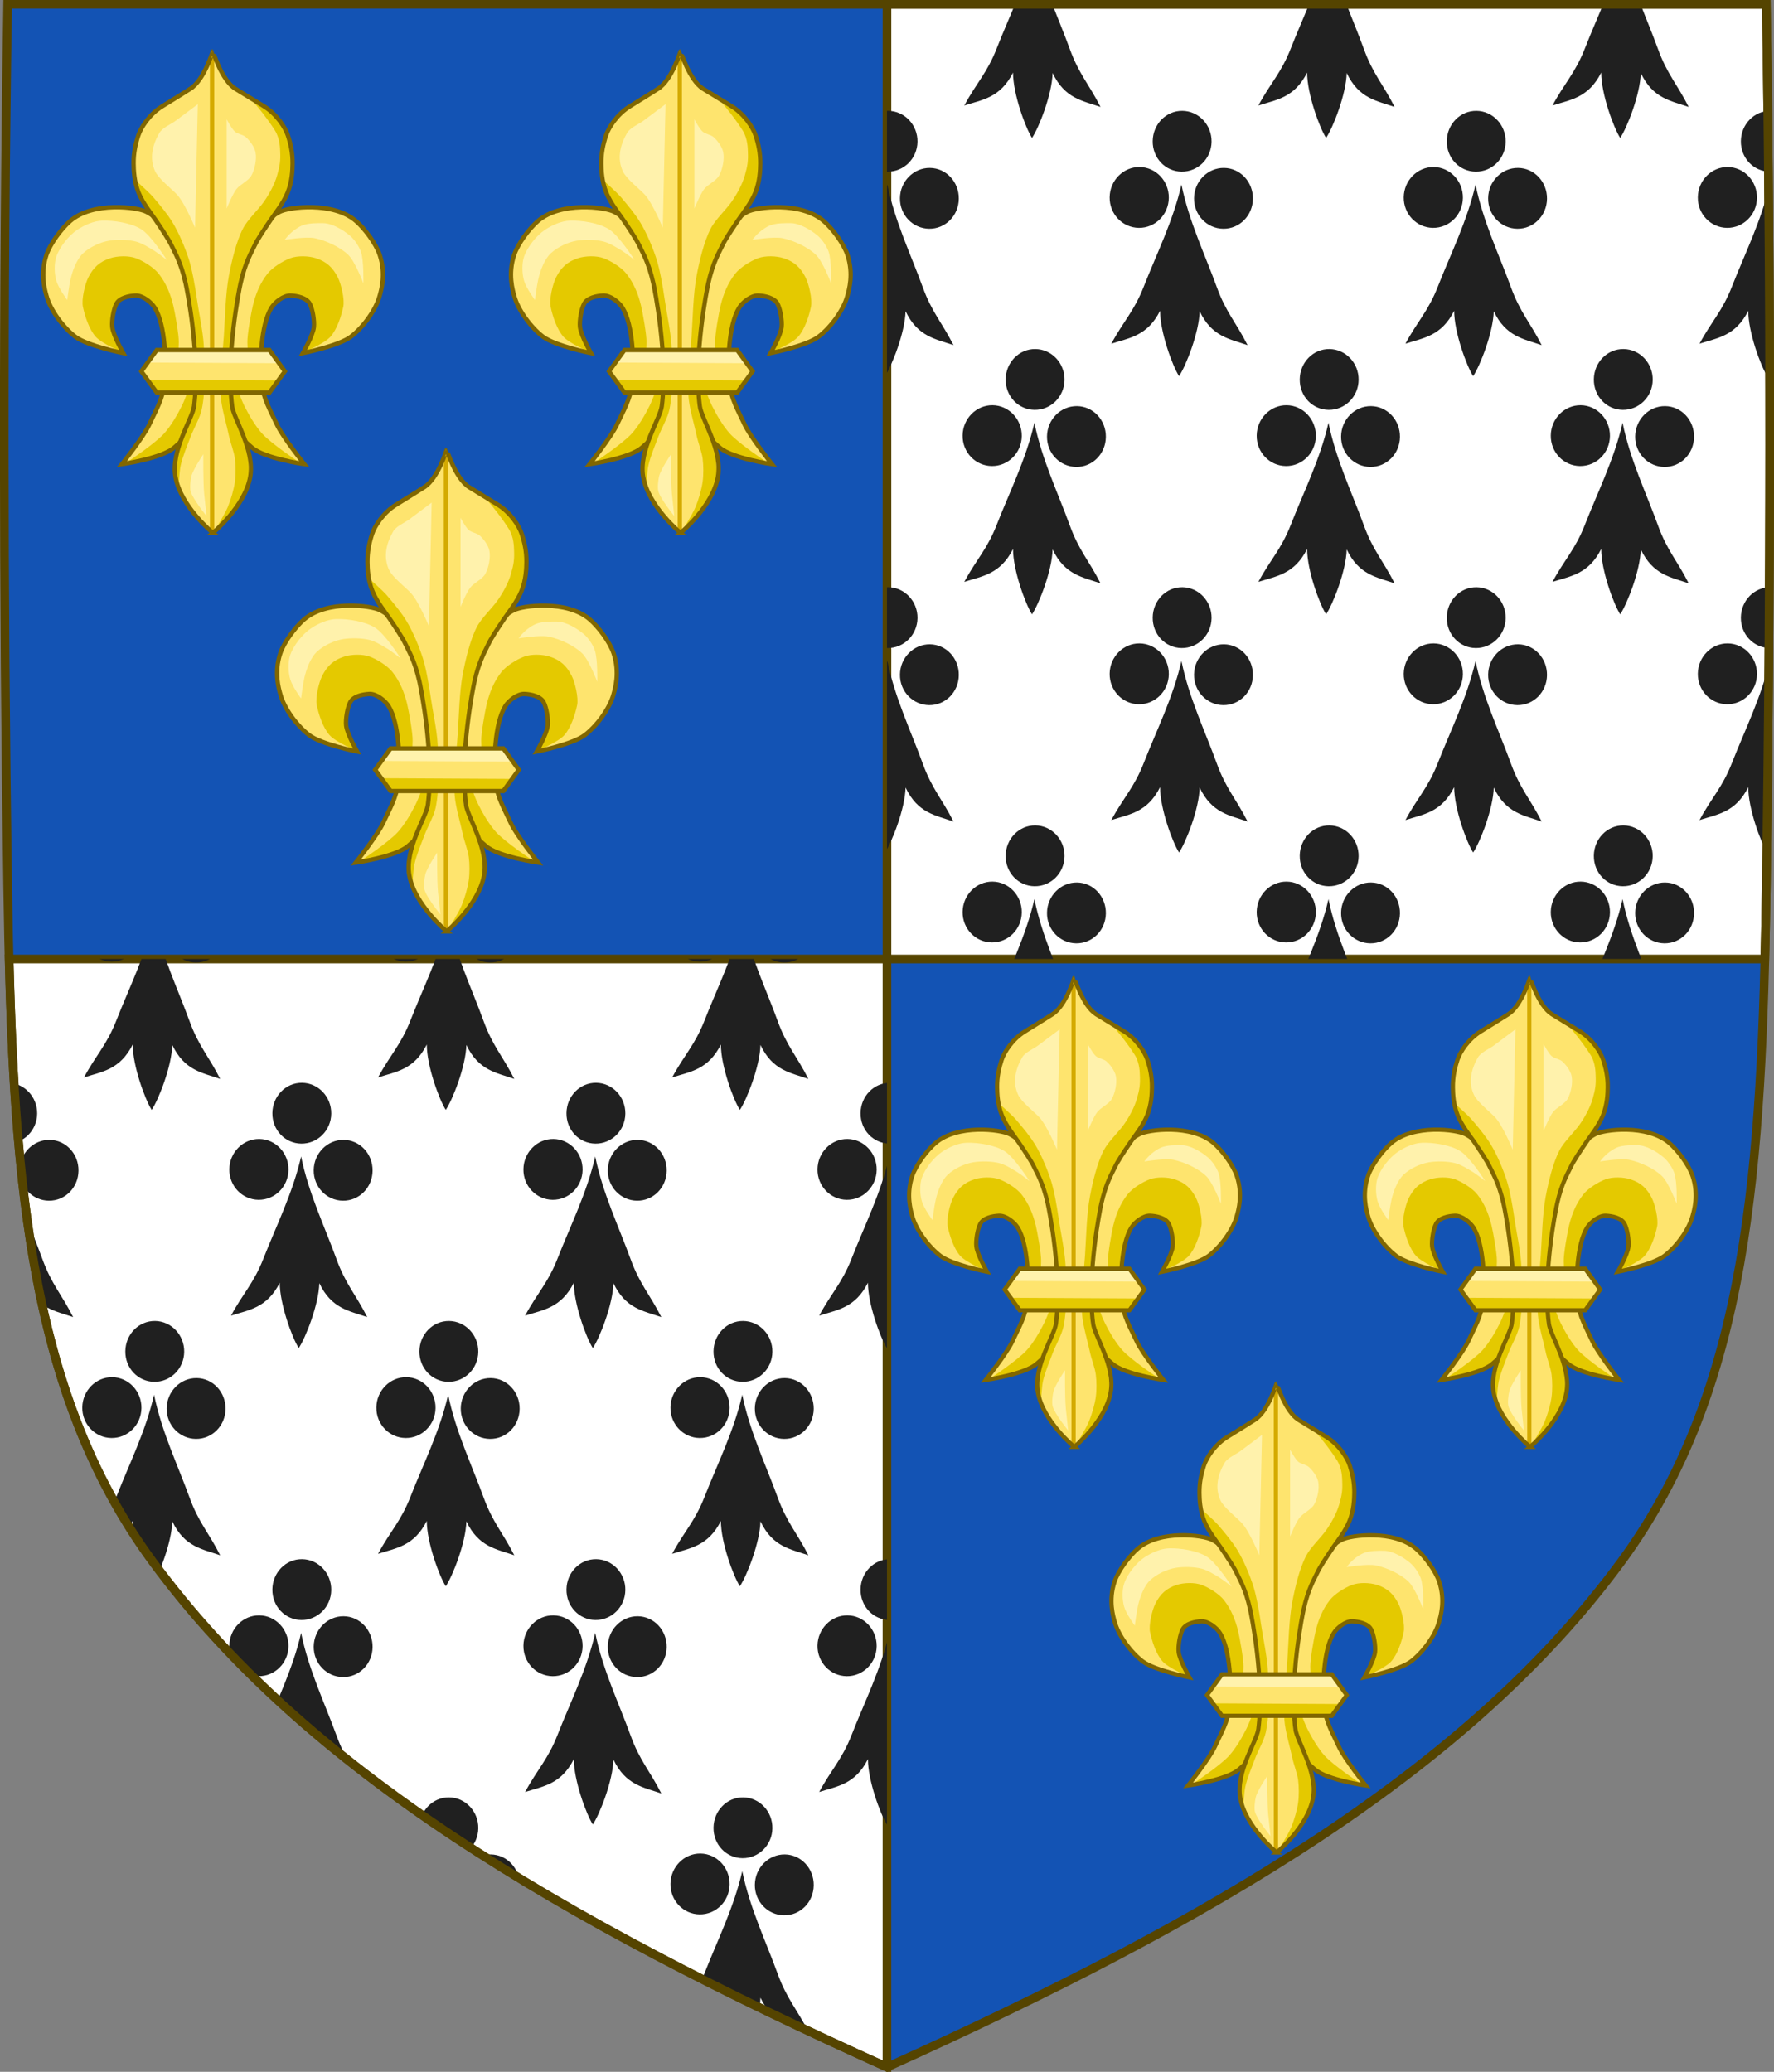 <svg xmlns="http://www.w3.org/2000/svg" xmlns:xlink="http://www.w3.org/1999/xlink" width="409.629" height="478.406"><rect width="100%" height="100%" fill="#808080" stroke="none"/><defs><clipPath id="d" clipPathUnits="userSpaceOnUse"><use height="100%" width="100%" xlink:href="#a"/></clipPath></defs><g transform="translate(-92.53 -25.313)"><path d="M94.298 26.317c-1.076 67.808-1.013 135.625 0 203.431.975 65.33 4.234 116.31 33.501 156.172 35.255 48.019 93.988 82.671 169.54 116.717 75.551-34.046 134.285-68.698 169.54-116.717 29.267-39.862 32.526-90.843 33.5-156.172 1.013-67.806 1.077-135.623 0-203.43z" style="display:inline;fill:#1353b4;fill-opacity:1;stroke:none"/><path id="a" transform="translate(92.53 25.313)" d="M204.809 1.004v220.44h202.699c.139-5.572.255-11.214.342-17.008 1.012-67.806 1.076-135.624 0-203.432H204.809zm0 220.44H2.11C3.54 278.68 8.6 324.28 35.27 360.606c35.255 48.019 93.987 82.672 169.539 116.717v-255.88z" style="display:inline;opacity:1;vector-effect:none;fill:#fff;fill-opacity:1;stroke:#540;stroke-width:2;stroke-linecap:butt;stroke-linejoin:miter;stroke-miterlimit:4;stroke-dasharray:none;stroke-dashoffset:0;stroke-opacity:1;marker:none;font-variant-east_asian:normal"/><g id="c" style="stroke-width:1.262" transform="matrix(.792 0 0 .792 -356.144 -79.578)"><use height="100%" width="100%" transform="matrix(-1 0 0 1 1393.627 0)" xlink:href="#b"/><g id="b"><path d="M711 360.348c-.626-5.873-.293-16.95 2.8-21.984 1.045-1.701 3.606-3.682 5.602-3.598 1.967.083 4.673.664 5.601 2.398.85 1.59 1.403 5.004 1.2 6.796-.28 2.488-3.2 7.594-3.2 7.594s10.462-2.097 14.003-4.796c3.504-2.67 7.286-7.733 8.403-11.992.383-1.461 1.879-6.187-.01-11.855-1.097-3.29-4.395-7.693-6.947-9.888-6.664-5.73-19.605-4.064-22.251-2.64-3.5 1.884-7.766 5.89-9.203 9.593-1.115 2.875-3.434 11.36-4.001 14.39-1.157 6.185-1.492 8.519-2 14.79-.35 4.305-1.311 8.17-.4 12.392.49 2.274 1.102 7.494 2.433 10.932 1.337 3.455 3.396 5.127 5.168 6.655 3.62 3.123 15.205 4.797 15.205 4.797s-6.365-8.02-8.003-11.592c-1.944-4.24-3.907-7.353-4.4-11.992z" style="display:inline;opacity:1;vector-effect:none;fill:#fee46e;fill-opacity:1;stroke:none;stroke-width:.866;stroke-linecap:butt;stroke-linejoin:miter;stroke-miterlimit:4;stroke-dasharray:none;stroke-dashoffset:0;stroke-opacity:1"/><path style="fill:#e4c900;fill-opacity:1;fill-rule:evenodd;stroke:none;stroke-width:1.722" d="m721.76 383.275-3.052-.049-9.774-3.069-11.73-10.323 3.147-18.466s3.391 11.135 5.588 15.593c1.275 2.586 3.258 5.954 5.203 8.085 2.719 2.979 10.618 8.229 10.618 8.229z"/><path style="display:inline;fill:#e4c900;fill-opacity:1;fill-rule:evenodd;stroke:none;stroke-width:1.722" d="M723.325 351.282s5.95-2.508 7.724-4.523c1.89-2.15 3.157-5.976 3.728-8.78.43-2.112-.62-6.594-1.598-8.514-1.48-2.902-3.291-4.58-6.392-5.587-2.127-.691-5.36-.78-7.456 0-2.177.809-5.223 2.699-6.658 4.523-2.164 2.75-3.44 5.911-4.261 9.312-.507 2.095-1.643 8.488-1.598 10.642.04 1.917.266 7.982.266 7.982l3.995 6.651.1-.303-.299-11.03v-4.62l2.089-7.155 3.431-4.621 4.029-.596 3.88 1.937 1.64 4.174-.298 5.068-2.322 5.44z"/><path style="display:inline;fill:none;stroke:#806600;stroke-width:1.262;stroke-linecap:butt;stroke-linejoin:miter;stroke-miterlimit:4;stroke-dasharray:none;stroke-opacity:1" d="M711 360.348c-.626-5.873-.293-16.95 2.8-21.984 1.045-1.701 3.606-3.682 5.602-3.598 1.967.083 4.673.664 5.601 2.398.85 1.59 1.403 5.004 1.2 6.796-.28 2.488-3.2 7.594-3.2 7.594s10.462-2.097 14.003-4.796c3.504-2.67 7.286-7.733 8.403-11.992.383-1.461 1.879-6.187-.01-11.855-1.097-3.29-4.395-7.693-6.947-9.888-6.664-5.73-19.605-4.064-22.251-2.64-3.5 1.884-7.766 5.89-9.203 9.593-1.115 2.875-3.434 11.36-4.001 14.39-1.157 6.185-1.492 8.519-2 14.79-.35 4.305-1.311 8.17-.4 12.392.49 2.274 1.102 7.494 2.433 10.932 1.337 3.455 3.396 5.127 5.168 6.655 3.62 3.123 15.205 4.797 15.205 4.797s-6.365-8.02-8.003-11.592c-1.944-4.24-3.907-7.353-4.4-11.992z"/></g><path d="M654.288 336.079s.518-4.097.976-6.092c.563-2.454 1.802-5.852 3.658-7.554 1.962-1.8 4.935-3.213 7.561-3.655 2.31-.39 5.534-.33 7.805.244 1.745.44 3.83 1.743 5.366 2.68 1.162.709 3.659 2.68 3.659 2.68s-4.539-7.19-7.561-9.015c-2.948-1.78-7.777-2.527-11.22-2.437-2.502.065-5.233 1.295-7.317 2.68-2.474 1.644-5.13 4.99-6.098 7.798-.69 2.004-.606 5.034 0 7.066.65 2.177 3.17 5.605 3.17 5.605zM717.704 318.534s6.197-1.021 8.78-.487c3.205.662 7.416 2.589 9.757 4.873 2.013 1.966 4.39 8.285 4.39 8.285s.197-6.632-.732-9.26c-.56-1.586-1.887-3.54-3.17-4.63-1.97-1.672-5.22-3.618-7.805-3.654-1.358-.02-4.467-.088-6.308.754-3.135 1.433-4.912 4.12-4.912 4.12z" style="fill:#fff2ac;fill-opacity:1;fill-rule:evenodd;stroke:none;stroke-width:1.722"/><g style="stroke-width:.795;stroke-miterlimit:4;stroke-dasharray:none"><path d="M510 854s8.58-7.038 10-15c1.277-7.162-4.41-15.552-4.841-18.925-1.724-13.492 1.929-31.467 2.258-32.936 1.308-5.836 2.954-8.333 3.83-10.244.631-1.376 2.434-4.111 4.236-6.763 1.035-1.522 3.338-4.355 4.512-7.237 1.243-3.054 1.329-6.163 1.347-7.823.03-2.826-.503-5.23-1.254-7.532-.713-2.188-3.036-5.768-6.403-7.826-3.63-2.218-6.565-4.002-7.682-4.708C512.314 732.673 510.043 725 510 725c-.043 0-2.314 7.673-6.003 10.006-1.117.706-3.918 2.49-7.548 4.708-3.367 2.058-5.69 5.638-6.403 7.826-.75 2.301-1.284 4.706-1.254 7.532.018 1.66.104 4.769 1.347 7.823 1.174 2.882 3.477 5.715 4.512 7.237 1.802 2.652 3.604 5.387 4.235 6.763.877 1.911 2.523 4.408 3.83 10.244.33 1.47 3.983 19.444 2.26 32.936-.432 3.373-6.253 11.763-4.976 18.925 1.42 7.962 10 15 10 15z" style="display:inline;fill:#fee46e;fill-opacity:1;fill-rule:evenodd;stroke:none;stroke-width:.795" transform="matrix(1.089 0 0 1.088 141.14 -525.487)"/><path d="m510 854-.01-127.955" style="fill:none;stroke:#d4aa00;stroke-width:1.159;stroke-linecap:butt;stroke-linejoin:miter;stroke-miterlimit:4;stroke-dasharray:none;stroke-opacity:1" transform="matrix(1.089 0 0 1.088 141.14 -525.487)"/></g><path d="m697.025 403.692 7.621-8.493 2.932-5.565-.586-7.614-2.052-7.907-3.225-7.029v-11.421l1.173-11.422 1.465-12.593 3.225-9.957 5.276-7.321 4.397-7.615 1.76-4.1.879-7.321-1.173-7.029-3.711-5.942-7.135-4.894s4.227 4.748 7 9.213c1.489 2.397 1.47 5.339 1.501 6.016.132 2.896-.089 4.239-.88 7.029-.73 2.58-2.28 5.41-3.81 7.614-1.714 2.47-4.78 5.235-6.156 7.907-1.974 3.831-3.305 9.53-4.104 13.765-.981 5.198-1.116 12.293-1.466 17.571-.355 5.354-1.304 12.515-.88 17.864.27 3.402 1.744 8.17 2.346 11.13.416 2.046 1.493 4.664 1.759 6.735.257 2.004.275 4.734 0 6.736-.311 2.26-1.18 5.213-2.052 7.321-.962 2.327-4.104 7.322-4.104 7.322zM686.765 390.806s.178-4.545.586-6.443c.566-2.635 1.982-5.97 2.931-8.493.902-2.398 2.693-5.402 3.225-7.907 1.169-5.503.914-13.127.586-18.743-.243-4.168-1.464-9.631-2.052-13.765-.461-3.247-1.325-8.303-2.345-11.421-1.088-3.326-2.87-7.572-4.69-10.56-1.547-2.54-3.643-5.039-5.57-7.304-1.49-1.753-5.57-5.272-5.57-5.272l.567.214.673 3.136 2.691 4.481 2.692 4.93 4.485 6.945 2.916 7.394 1.57 7.842 1.345 10.755.673 10.754v10.083l-2.467 5.153-2.916 7.842-.897 6.498z" style="fill:#e4c900;fill-opacity:1;fill-rule:evenodd;stroke:none;stroke-width:1.722"/><path d="M696.74 403.975s9.349-7.66 10.895-16.325c1.39-7.796-4.805-16.926-5.274-20.598-1.878-14.684 2.102-34.247 2.46-35.846 1.425-6.352 3.219-9.07 4.173-11.15.687-1.496 2.651-4.474 4.615-7.36 1.126-1.656 3.636-4.74 4.914-7.876 1.355-3.325 1.448-6.708 1.468-8.515.033-3.076-.548-5.693-1.366-8.197-.776-2.381-3.308-6.278-6.976-8.517-3.955-2.415-7.152-4.356-8.368-5.124-4.02-2.54-6.493-10.89-6.54-10.89-.047 0-2.521 8.35-6.54 10.89-1.217.768-4.268 2.71-8.222 5.124-3.669 2.24-6.2 6.136-6.977 8.517-.817 2.504-1.398 5.121-1.365 8.197.02 1.807.112 5.19 1.467 8.515 1.279 3.136 3.788 6.22 4.915 7.876 1.963 2.886 3.927 5.864 4.614 7.36.955 2.08 2.748 4.798 4.173 11.15.359 1.6 4.339 21.162 2.46 35.846-.469 3.672-6.81 12.802-5.42 20.598 1.547 8.665 10.895 16.325 10.895 16.325z" style="display:inline;fill:none;stroke:#806600;stroke-width:1.262;stroke-linecap:butt;stroke-linejoin:miter;stroke-miterlimit:4;stroke-dasharray:none;stroke-opacity:1"/><path d="m691.558 314.997.802-36.021-6.41 4.803c-1.443 1.08-3.909 2.04-4.808 3.602-2.052 3.562-2.953 7.487-1.202 11.206 1.036 2.2 4.758 5.02 6.41 6.804 2.228 2.406 5.208 9.605 5.208 9.605zM700.773 309.393v-26.015s1.429 2.743 2.403 3.602c.806.711 2.407.882 3.205 1.601 1.164 1.049 2.5 2.867 2.804 4.403.405 2.033-.2 4.989-1.201 6.804-.863 1.563-3.328 2.58-4.407 4.002-1.136 1.498-2.804 5.603-2.804 5.603zM694.22 392.641c-.335-3.468-.258-11.607-.258-11.607s-2.963 4.378-3.458 6.358c-.263 1.049-.525 3.316-.254 4.362.621 2.393 4.665 7.305 4.665 7.305s-.54-4.823-.695-6.418z" style="fill:#fff2ac;fill-opacity:1;fill-rule:evenodd;stroke:none;stroke-width:1.722"/><path style="display:inline;fill:#fee46e;fill-opacity:1;fill-rule:evenodd;stroke:none;stroke-width:.866;stroke-miterlimit:4;stroke-dasharray:none" d="m717.742 356.869-4.497-6.224H680.4l-4.514 6.224 4.514 6.195h32.845z"/><path d="m678.346 354.293 37.254.202-2.752-3.89-32.555-.067z" style="fill:#fff2ac;fill-opacity:1;fill-rule:evenodd;stroke:none;stroke-width:.866;stroke-miterlimit:4;stroke-dasharray:none"/><path d="m715.445 359.53-37.254-.2 2.752 3.889 32.555.067z" style="display:inline;fill:#e4c900;fill-opacity:1;fill-rule:evenodd;stroke:none;stroke-width:.866;stroke-miterlimit:4;stroke-dasharray:none"/><path d="m717.742 356.869-4.497-6.224H680.4l-4.514 6.224 4.514 6.195h32.845z" style="display:inline;fill:none;stroke:#806600;stroke-width:1.262;stroke-linecap:butt;stroke-linejoin:miter;stroke-miterlimit:4;stroke-dasharray:none;stroke-opacity:1"/></g><use height="100%" width="100%" transform="translate(-54 -92)" xlink:href="#c"/><use xlink:href="#c" transform="translate(54 -92)" width="100%" height="100%"/><use style="stroke-width:1.026" height="100%" width="100%" transform="matrix(.974 0 0 .974 196.727 218.952)" xlink:href="#c"/><use style="stroke-width:1.026" xlink:href="#c" transform="matrix(.974 0 0 .974 150.004 125.301)" width="100%" height="100%"/><use style="stroke-width:1.026" height="100%" width="100%" transform="matrix(.974 0 0 .974 255.245 125.301)" xlink:href="#c"/><g clip-path="url(#d)"><g id="f" clip-path="none" transform="translate(295.535 33.977)"><path id="e" style="color:#000;display:inline;overflow:visible;visibility:visible;fill:#202020;fill-opacity:1;stroke:none;stroke-width:.7;marker:none;enable-background:accumulate" d="M103.754 88.953c1.713 8.478 5.507 16.347 8.168 23.692 2.11 5.83 4.468 8.173 7.097 13.388-4.093-1.432-8.247-1.903-11.062-7.838-.113 4.893-3.168 12.646-4.756 14.994-1.529-2.381-4.39-10.196-4.38-15.09-2.962 5.873-7.127 6.256-11.255 7.6 2.758-5.157 5.249-7.45 7.506-13.233 2.843-7.287 6.758-15.074 8.682-23.513zm-9.66-4.047c3.764.04 6.79 3.241 6.742 7.13-.049 3.889-3.154 6.957-6.918 6.917-3.763-.04-6.791-3.173-6.743-7.062.05-3.888 3.156-7.025 6.919-6.985zm19.487.206c3.763.04 6.724 3.241 6.675 7.13-.049 3.889-3.088 6.957-6.85 6.917-3.764-.04-6.793-3.172-6.744-7.061.05-3.889 3.156-7.026 6.919-6.986zm-9.613-13.182c3.763.04 6.79 3.242 6.742 7.13-.048 3.89-3.155 6.957-6.918 6.917-3.763-.04-6.725-3.172-6.676-7.06.048-3.89 3.089-7.027 6.852-6.987z"/><use height="100%" width="100%" transform="translate(-67.908)" xlink:href="#e"/><use transform="translate(67.908)" xlink:href="#e" width="100%" height="100%"/><use height="100%" width="100%" xlink:href="#e" transform="translate(101.862 -55)"/><use transform="translate(33.954 -55)" xlink:href="#e" width="100%" height="100%"/><use height="100%" width="100%" xlink:href="#e" transform="translate(-33.954 -55)"/><use transform="translate(-101.862 -55)" xlink:href="#e" width="100%" height="100%"/><use height="100%" width="100%" transform="translate(0 110)" xlink:href="#e"/><use xlink:href="#e" transform="translate(-67.908 110)" width="100%" height="100%"/><use height="100%" width="100%" xlink:href="#e" transform="translate(67.908 110)"/><use transform="translate(101.862 55)" xlink:href="#e" width="100%" height="100%"/><use height="100%" width="100%" xlink:href="#e" transform="translate(33.954 55)"/><use transform="translate(-33.954 55)" xlink:href="#e" width="100%" height="100%"/><use height="100%" width="100%" xlink:href="#e" transform="translate(-101.862 55)"/><use transform="translate(0 -110)" xlink:href="#e" width="100%" height="100%"/><use height="100%" width="100%" transform="translate(-67.908 -110)" xlink:href="#e"/><use transform="translate(67.908 -110)" xlink:href="#e" width="100%" height="100%"/></g><use xlink:href="#f" transform="translate(-203.273 224.434)" width="100%" height="100%"/></g><path d="M94.298 26.317c-1.076 67.808-1.013 135.625 0 203.431.975 65.33 4.234 116.31 33.501 156.172 35.255 48.019 93.988 82.671 169.54 116.717 75.551-34.046 134.285-68.698 169.54-116.717 29.267-39.862 32.526-90.843 33.5-156.172 1.013-67.806 1.077-135.623 0-203.43H297.34Z" style="display:inline;fill:none;stroke:#540;stroke-width:2;stroke-miterlimit:4;stroke-dasharray:none"/></g></svg>